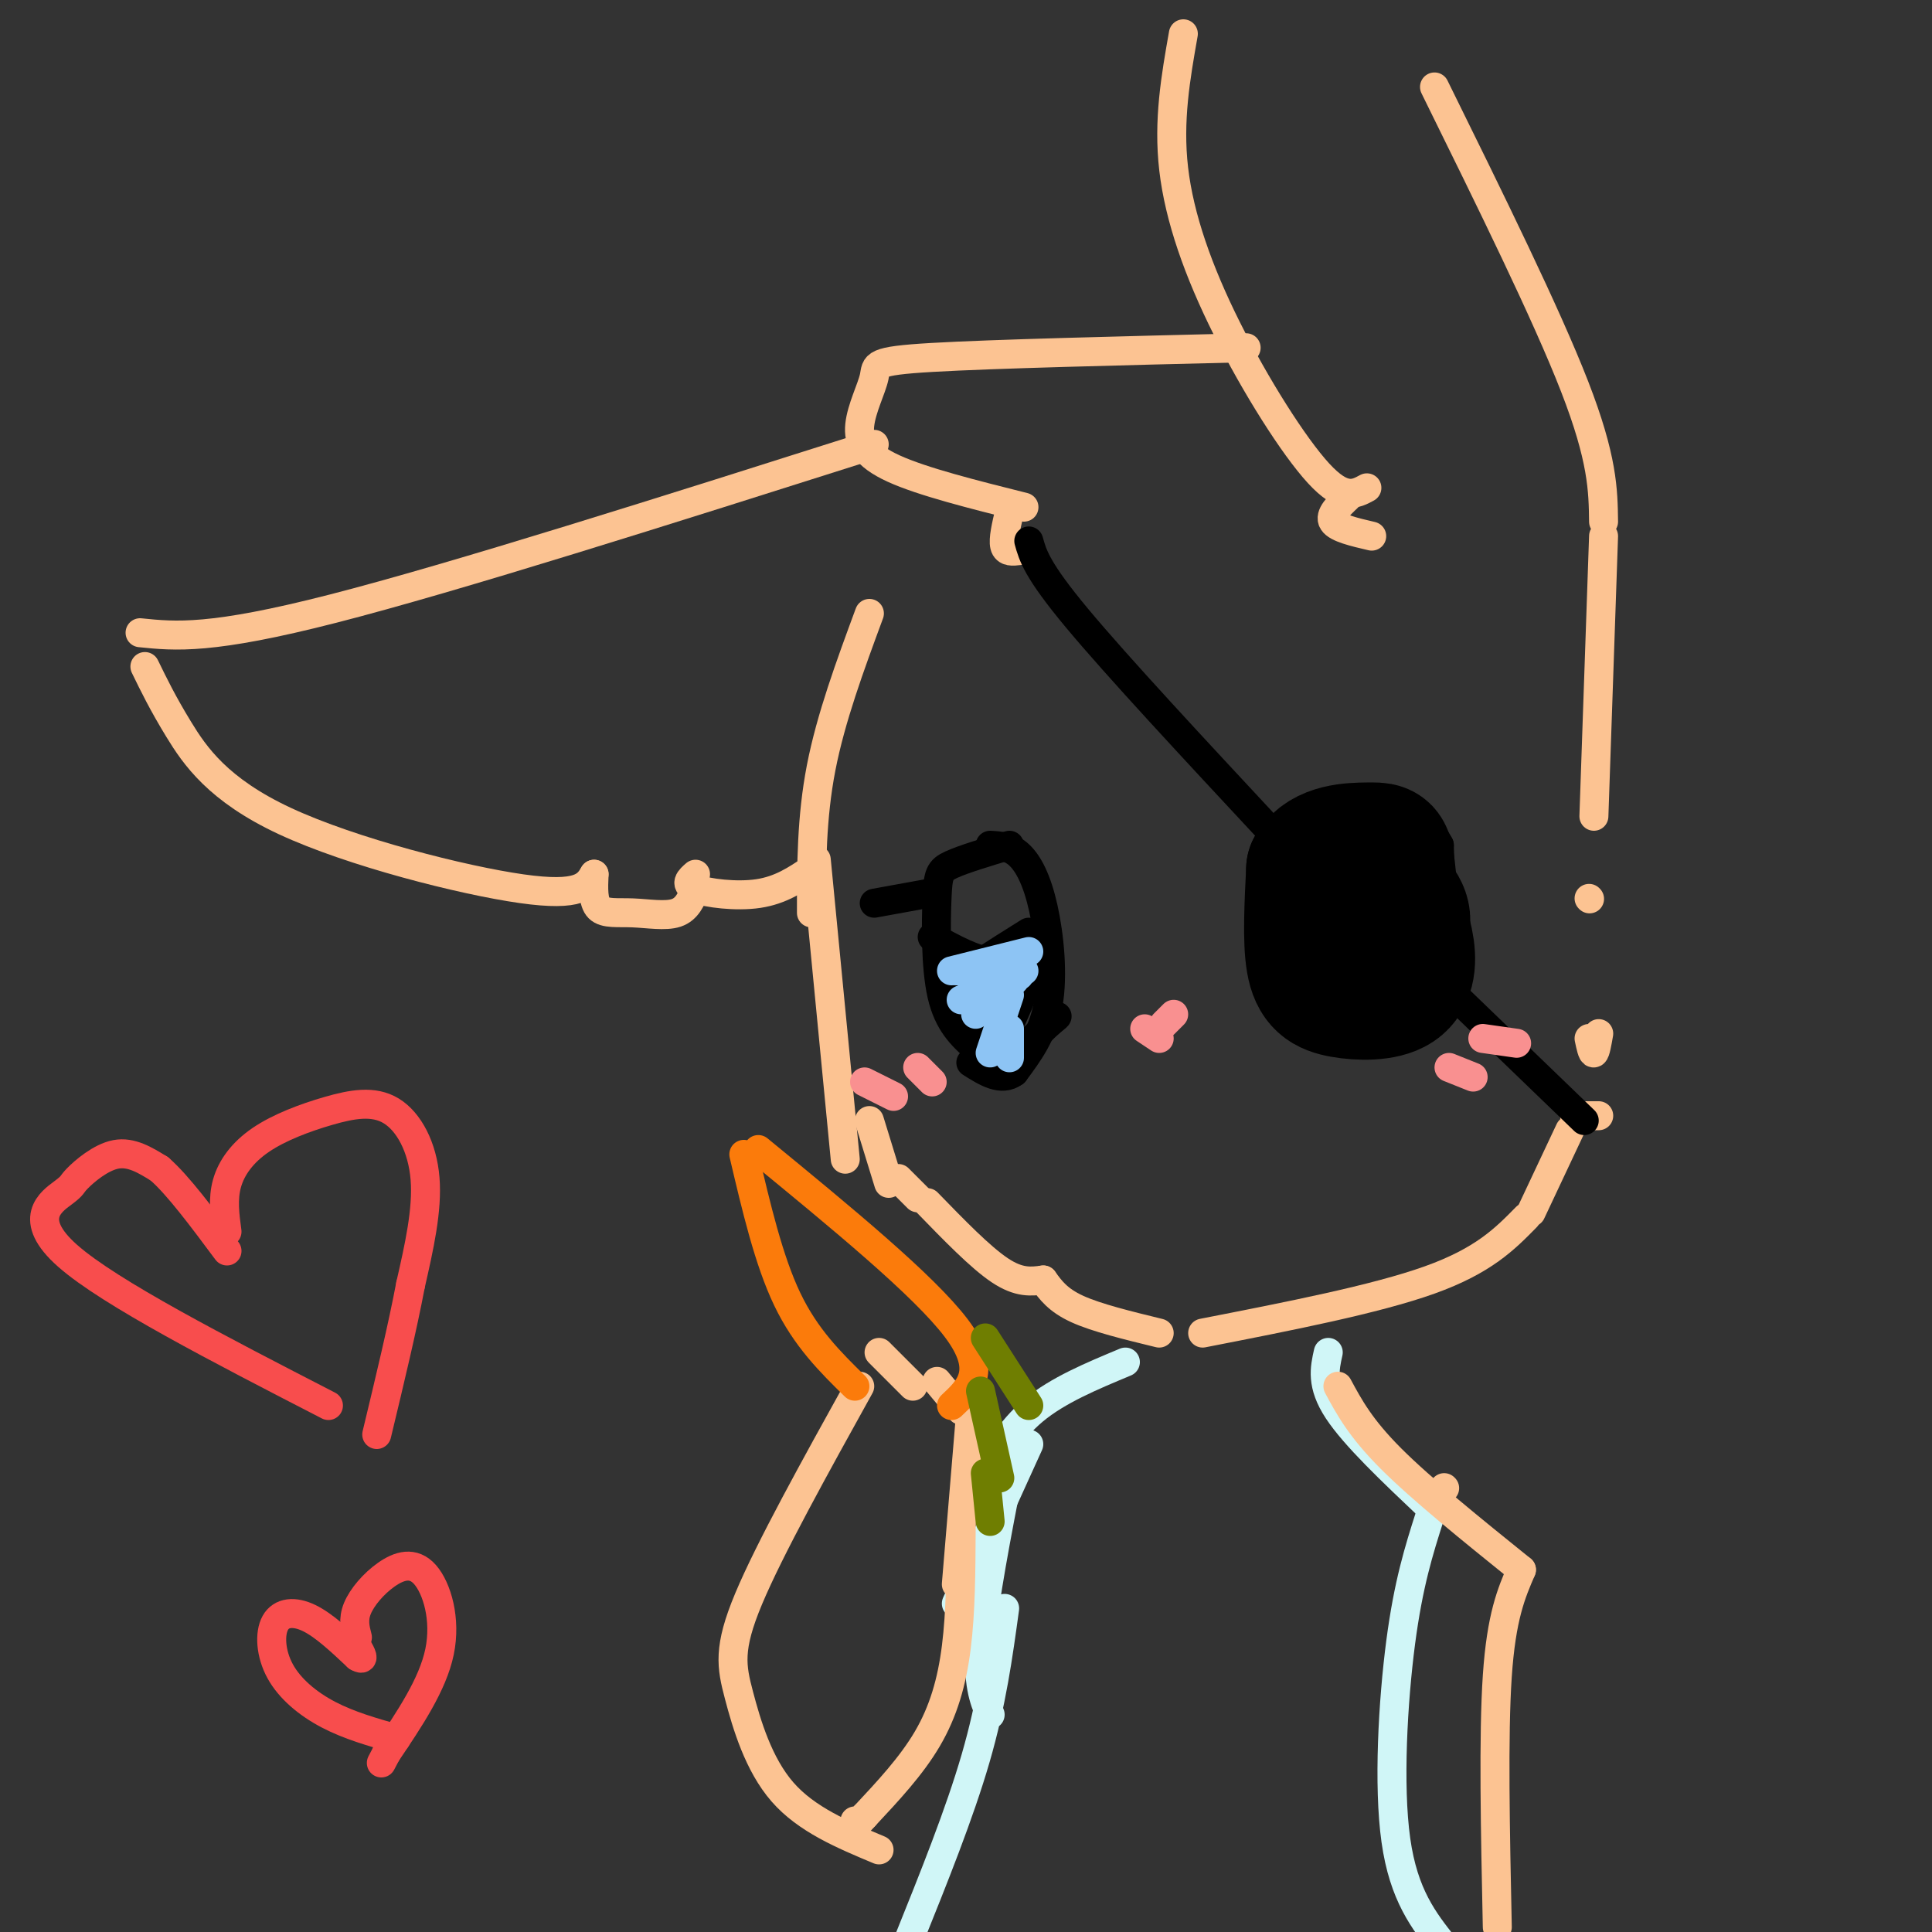 <svg viewBox='0 0 400 400' version='1.1' xmlns='http://www.w3.org/2000/svg' xmlns:xlink='http://www.w3.org/1999/xlink'><rect x="0" y="0" width="400" height="400" fill="#333333" stroke="none"/><g fill='none' stroke='#FCC392' stroke-width='6' stroke-linecap='round' stroke-linejoin='round'><path d='M180,127c-4.000,10.833 -8.000,21.667 -10,32c-2.000,10.333 -2.000,20.167 -2,30'/><path d='M169,178c0.000,0.000 6.000,62.000 6,62'/><path d='M180,232c0.000,0.000 4.000,13.000 4,13'/><path d='M186,244c0.000,0.000 4.000,4.000 4,4'/><path d='M192,249c5.500,5.667 11.000,11.333 15,14c4.000,2.667 6.500,2.333 9,2'/><path d='M216,265c1.500,2.083 3.000,4.167 7,6c4.000,1.833 10.500,3.417 17,5'/><path d='M249,276c17.917,-3.500 35.833,-7.000 47,-11c11.167,-4.000 15.583,-8.500 20,-13'/><path d='M317,251c0.000,0.000 8.000,-17.000 8,-17'/><path d='M326,231c0.000,0.000 5.000,0.000 5,0'/><path d='M329,186c0.000,0.000 0.100,0.100 0.1,0.1'/><path d='M329,215c0.333,1.583 0.667,3.167 1,3c0.333,-0.167 0.667,-2.083 1,-4'/><path d='M330,169c0.000,0.000 2.000,-58.000 2,-58'/><path d='M332,108c-0.083,-6.500 -0.167,-13.000 -6,-28c-5.833,-15.000 -17.417,-38.500 -29,-62'/><path d='M245,7c-1.583,8.976 -3.167,17.952 -2,28c1.167,10.048 5.083,21.167 11,33c5.917,11.833 13.833,24.381 19,30c5.167,5.619 7.583,4.310 10,3'/><path d='M279,103c-1.917,1.833 -3.833,3.667 -3,5c0.833,1.333 4.417,2.167 8,3'/><path d='M258,72c-26.217,0.636 -52.434,1.273 -65,2c-12.566,0.727 -11.482,1.545 -12,4c-0.518,2.455 -2.640,6.545 -3,10c-0.360,3.455 1.040,6.273 7,9c5.960,2.727 16.480,5.364 27,8'/><path d='M209,106c-0.667,2.833 -1.333,5.667 -1,7c0.333,1.333 1.667,1.167 3,1'/><path d='M181,92c-43.333,13.750 -86.667,27.500 -112,34c-25.333,6.500 -32.667,5.750 -40,5'/><path d='M30,138c1.839,3.780 3.679,7.560 7,13c3.321,5.440 8.125,12.542 22,19c13.875,6.458 36.821,12.274 49,14c12.179,1.726 13.589,-0.637 15,-3'/><path d='M123,181c-0.125,2.875 -0.250,5.750 1,7c1.250,1.250 3.875,0.875 7,1c3.125,0.125 6.750,0.750 9,0c2.250,-0.750 3.125,-2.875 4,-5'/><path d='M144,181c-1.200,1.044 -2.400,2.089 0,3c2.400,0.911 8.400,1.689 13,1c4.600,-0.689 7.800,-2.844 11,-5'/></g>
<g fill='none' stroke='#000000' stroke-width='6' stroke-linecap='round' stroke-linejoin='round'><path d='M213,112c0.833,3.000 1.667,6.000 10,16c8.333,10.000 24.167,27.000 40,44'/><path d='M267,170c-1.262,9.214 -2.523,18.427 0,25c2.523,6.573 8.831,10.504 13,12c4.169,1.496 6.199,0.557 9,0c2.801,-0.557 6.372,-0.730 8,-6c1.628,-5.270 1.314,-15.635 1,-26'/><path d='M298,175c-2.690,-5.536 -9.917,-6.375 -15,-7c-5.083,-0.625 -8.024,-1.036 -11,0c-2.976,1.036 -5.988,3.518 -9,6'/><path d='M300,205c0.000,0.000 28.000,27.000 28,27'/></g>
<g fill='none' stroke='#000000' stroke-width='28' stroke-linecap='round' stroke-linejoin='round'><path d='M279,178c3.351,2.768 6.702,5.536 9,8c2.298,2.464 3.542,4.625 1,8c-2.542,3.375 -8.869,7.964 -12,8c-3.131,0.036 -3.065,-4.482 -3,-9'/><path d='M274,193c0.035,-3.366 1.624,-7.282 4,-9c2.376,-1.718 5.540,-1.239 8,1c2.460,2.239 4.217,6.238 5,10c0.783,3.762 0.591,7.287 -2,9c-2.591,1.713 -7.582,1.615 -11,1c-3.418,-0.615 -5.262,-1.747 -6,-6c-0.738,-4.253 -0.369,-11.626 0,-19'/><path d='M272,180c2.262,-3.845 7.917,-3.958 11,-4c3.083,-0.042 3.595,-0.012 4,2c0.405,2.012 0.702,6.006 1,10'/></g>
<g fill='none' stroke='#000000' stroke-width='6' stroke-linecap='round' stroke-linejoin='round'><path d='M209,175c-4.744,1.429 -9.488,2.857 -12,4c-2.512,1.143 -2.792,2.000 -3,7c-0.208,5.000 -0.345,14.143 1,20c1.345,5.857 4.173,8.429 7,11'/><path d='M202,217c1.167,1.833 0.583,0.917 0,0'/><path d='M192,185c0.000,0.000 -11.000,2.000 -11,2'/><path d='M205,175c2.042,0.113 4.083,0.226 6,2c1.917,1.774 3.708,5.208 5,11c1.292,5.792 2.083,13.940 1,20c-1.083,6.060 -4.042,10.030 -7,14'/><path d='M210,222c-2.667,2.000 -5.833,0.000 -9,-2'/><path d='M193,194c4.417,2.417 8.833,4.833 12,5c3.167,0.167 5.083,-1.917 7,-4'/><path d='M213,193c-6.917,4.333 -13.833,8.667 -15,10c-1.167,1.333 3.417,-0.333 8,-2'/><path d='M206,201c3.289,-2.489 7.511,-7.711 7,-6c-0.511,1.711 -5.756,10.356 -11,19'/><path d='M202,214c1.060,-0.381 9.208,-10.833 10,-10c0.792,0.833 -5.774,12.952 -6,16c-0.226,3.048 5.887,-2.976 12,-9'/><path d='M218,211c1.833,-1.333 0.417,-0.167 -1,1'/></g>
<g fill='none' stroke='#8DC4F4' stroke-width='6' stroke-linecap='round' stroke-linejoin='round'><path d='M213,197c0.000,0.000 -16.000,4.000 -16,4'/><path d='M198,201c0.000,0.000 14.000,0.000 14,0'/><path d='M211,202c0.000,0.000 -12.000,5.000 -12,5'/><path d='M210,203c0.000,0.000 -8.000,7.000 -8,7'/><path d='M209,206c0.000,0.000 -4.000,12.000 -4,12'/><path d='M209,213c0.000,0.000 0.000,6.000 0,6'/></g>
<g fill='none' stroke='#F99090' stroke-width='6' stroke-linecap='round' stroke-linejoin='round'><path d='M237,213c0.000,0.000 3.000,2.000 3,2'/><path d='M243,210c0.000,0.000 -2.000,2.000 -2,2'/><path d='M179,224c0.000,0.000 6.000,3.000 6,3'/><path d='M190,221c0.000,0.000 3.000,3.000 3,3'/><path d='M300,221c0.000,0.000 5.000,2.000 5,2'/><path d='M307,215c0.000,0.000 7.000,1.000 7,1'/></g>
<g fill='none' stroke='#D0F6F7' stroke-width='6' stroke-linecap='round' stroke-linejoin='round'><path d='M233,282c-7.000,2.917 -14.000,5.833 -19,10c-5.000,4.167 -8.000,9.583 -11,15'/><path d='M213,299c0.000,0.000 -15.000,33.000 -15,33'/><path d='M209,304c-2.667,13.750 -5.333,27.500 -6,36c-0.667,8.500 0.667,11.750 2,15'/><path d='M208,333c-1.333,9.750 -2.667,19.500 -6,31c-3.333,11.500 -8.667,24.750 -14,38'/><path d='M275,280c-0.750,3.333 -1.500,6.667 2,12c3.500,5.333 11.250,12.667 19,20'/><path d='M296,314c-2.200,6.911 -4.400,13.822 -6,26c-1.600,12.178 -2.600,29.622 -1,41c1.600,11.378 5.800,16.689 10,22'/></g>
<g fill='none' stroke='#FCC392' stroke-width='6' stroke-linecap='round' stroke-linejoin='round'><path d='M299,308c0.000,0.000 0.100,0.100 0.1,0.1'/><path d='M277,287c2.333,4.333 4.667,8.667 11,15c6.333,6.333 16.667,14.667 27,23'/><path d='M315,325c-2.083,4.833 -4.167,9.667 -5,22c-0.833,12.333 -0.417,32.167 0,52'/><path d='M182,383c-7.512,-3.143 -15.024,-6.286 -20,-12c-4.976,-5.714 -7.417,-14.000 -9,-20c-1.583,-6.000 -2.310,-9.714 2,-20c4.310,-10.286 13.655,-27.143 23,-44'/><path d='M182,280c0.000,0.000 7.000,7.000 7,7'/><path d='M194,286c0.000,0.000 5.000,6.000 5,6'/><path d='M201,292c0.000,0.000 -3.000,36.000 -3,36'/><path d='M199,317c-0.044,8.378 -0.089,16.756 -1,24c-0.911,7.244 -2.689,13.356 -6,19c-3.311,5.644 -8.156,10.822 -13,16'/><path d='M179,376c-2.500,2.833 -2.250,1.917 -2,1'/></g>
<g fill='none' stroke='#FB7B0B' stroke-width='6' stroke-linecap='round' stroke-linejoin='round'><path d='M177,287c-5.083,-5.000 -10.167,-10.000 -14,-18c-3.833,-8.000 -6.417,-19.000 -9,-30'/><path d='M157,238c17.167,14.083 34.333,28.167 41,37c6.667,8.833 2.833,12.417 -1,16'/></g>
<g fill='none' stroke='#6F7E01' stroke-width='6' stroke-linecap='round' stroke-linejoin='round'><path d='M204,277c0.000,0.000 9.000,14.000 9,14'/><path d='M203,288c0.000,0.000 4.000,18.000 4,18'/><path d='M204,305c0.000,0.000 1.000,10.000 1,10'/></g>
<g fill='none' stroke='#F84D4D' stroke-width='6' stroke-linecap='round' stroke-linejoin='round'><path d='M68,291c-22.668,-11.676 -45.337,-23.352 -54,-31c-8.663,-7.648 -3.322,-11.266 -1,-13c2.322,-1.734 1.625,-1.582 3,-3c1.375,-1.418 4.821,-4.405 8,-5c3.179,-0.595 6.089,1.203 9,3'/><path d='M33,242c3.833,3.333 8.917,10.167 14,17'/><path d='M47,255c-0.457,-3.369 -0.915,-6.738 0,-10c0.915,-3.262 3.201,-6.418 7,-9c3.799,-2.582 9.111,-4.589 14,-6c4.889,-1.411 9.355,-2.226 13,0c3.645,2.226 6.470,7.493 7,14c0.530,6.507 -1.235,14.253 -3,22'/><path d='M85,266c-1.667,8.833 -4.333,19.917 -7,31'/><path d='M82,360c-4.855,-1.376 -9.710,-2.753 -14,-5c-4.290,-2.247 -8.016,-5.365 -10,-9c-1.984,-3.635 -2.226,-7.786 -1,-10c1.226,-2.214 3.922,-2.490 7,-1c3.078,1.490 6.539,4.745 10,8'/><path d='M74,343c1.667,1.000 0.833,-0.500 0,-2'/><path d='M74,339c-0.478,-1.837 -0.957,-3.675 0,-6c0.957,-2.325 3.349,-5.139 6,-7c2.651,-1.861 5.560,-2.770 8,0c2.440,2.770 4.411,9.220 3,16c-1.411,6.780 -6.206,13.890 -11,21'/><path d='M80,363c-1.833,3.500 -0.917,1.750 0,0'/></g>
</svg>